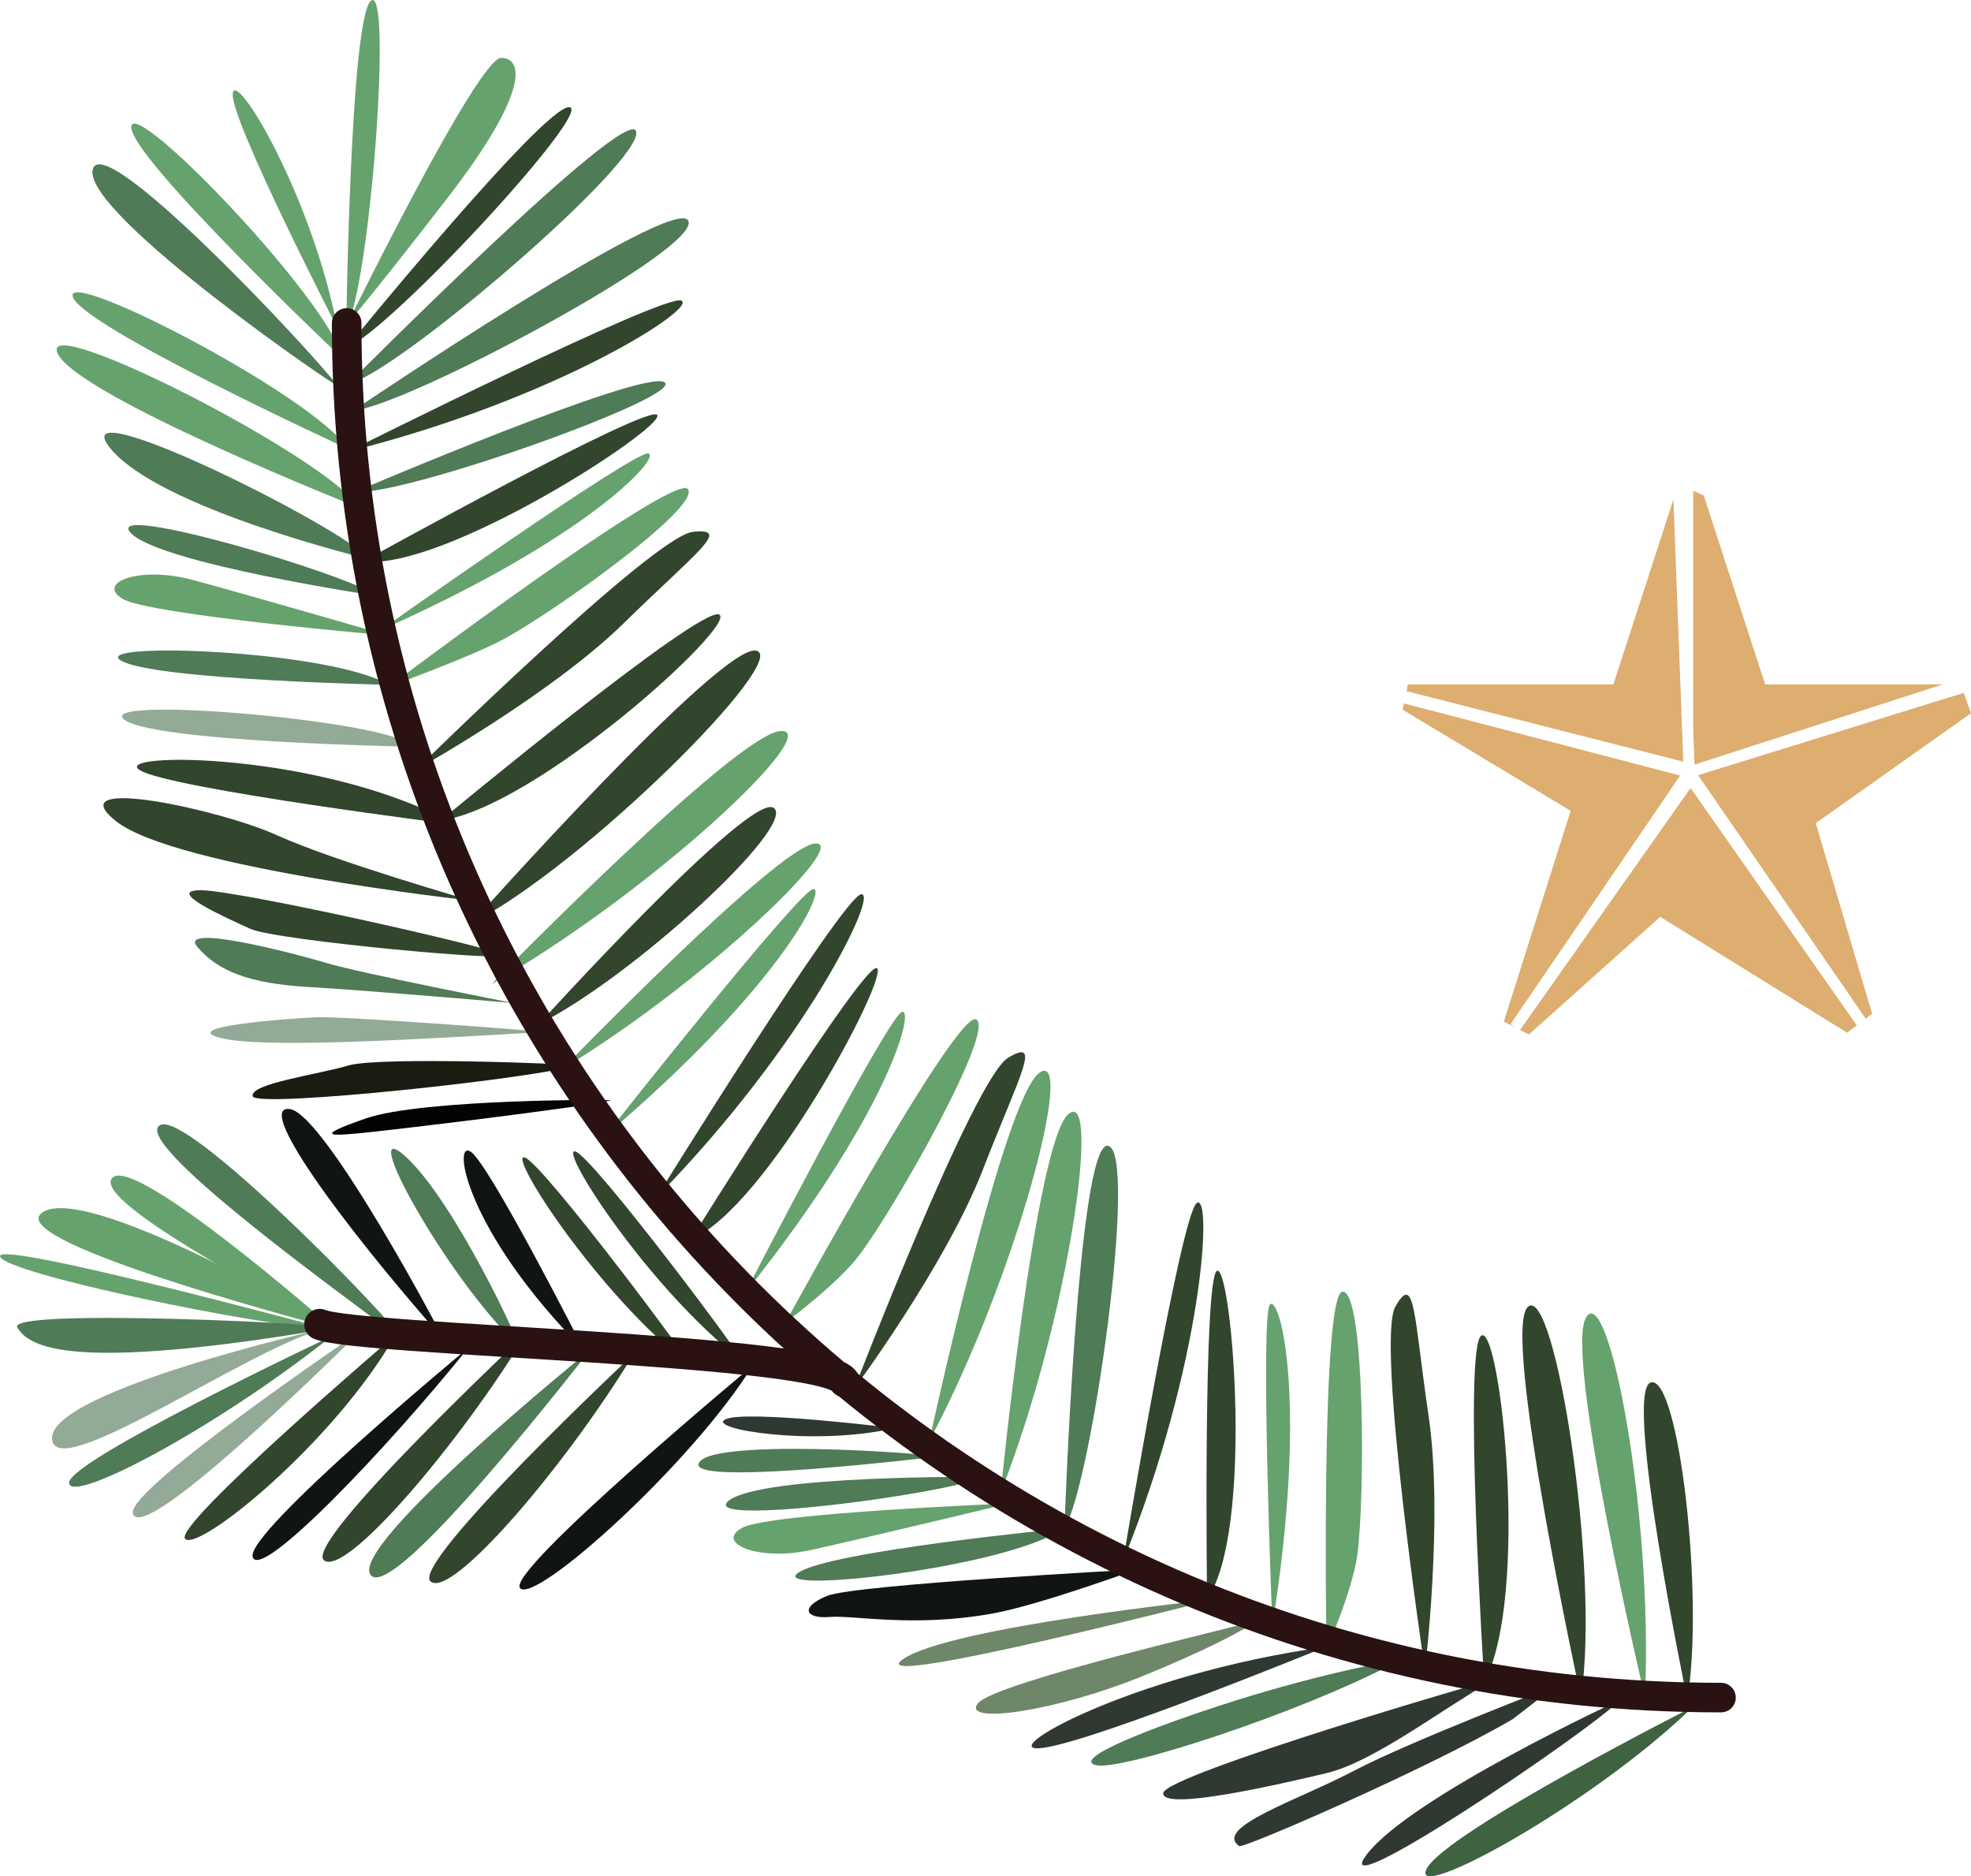 <?xml version="1.0" encoding="UTF-8"?><svg id="Layer_2" xmlns="http://www.w3.org/2000/svg" viewBox="0 0 511.82 487.12"><defs><style>.cls-1{stroke-width:8.06px;}.cls-1,.cls-2{fill:none;stroke:#2a1212;stroke-linecap:round;stroke-linejoin:round;}.cls-2{stroke-width:7.68px;}.cls-3{fill:#4f7b56;}.cls-3,.cls-4,.cls-5,.cls-6,.cls-7,.cls-8,.cls-9,.cls-10,.cls-11,.cls-12,.cls-13{stroke-width:0px;}.cls-4{fill:#6e8768;}.cls-5{fill:#2f3931;}.cls-6{fill:#31462d;}.cls-7{fill:#1a1b11;}.cls-8{fill:#3f6241;}.cls-9{fill:#111511;}.cls-10{fill:#ddae6f;}.cls-11{fill:#93ab96;}.cls-12{fill:#030303;}.cls-13{fill:#66a26d;}</style></defs><g id="Layer_1-2"><path class="cls-5" d="m232.27,370.76s-38.61-4.8-43.88-2.28c-5.27,2.52,23.2,7.13,43.88,2.28Z"/><path class="cls-3" d="m249.65,379.12c-1.26-1.53-61.14-5.85-67.6.03s34.14,2.28,66.34-1.56"/><path class="cls-3" d="m133.09,260.38s-39.42-7.71-48.32-10.37c-8.89-2.67-38.83-10.36-33.5-4.14,5.34,6.22,13.37,9.48,28.77,10.37s53.04,4.15,53.04,4.15Z"/><path class="cls-11" d="m141.04,267.94c1.78-.1-51.87-4.15-58.69-3.85-6.82.3-36.23,2.37-25.23,5.34,11,2.96,52.5.3,83.92-1.48Z"/><path class="cls-7" d="m148.93,276.61c.82-.36-50.39-2.37-58.39,0-8,2.37-25.79,4.74-24.9,8,.89,3.26,76.43-5.01,83.29-8Z"/><path class="cls-12" d="m158.66,285.69c1.12-.26-48.92-.44-63.68,4.68s-7.71,4.39-1.32,3.81,57.08-6.63,65-8.49Z"/><path class="cls-9" d="m295.07,407.48s-73.15,3.91-80.28,6.84c-7.13,2.92-5.75,5.99.6,5.48,6.36-.52,21.67,2.81,42.26-.88,12.27-2.2,37.42-11.44,37.42-11.44Z"/><path class="cls-4" d="m315.45,415.18s-68.94,7.2-80.97,15.58c-12.03,8.38,80.97-15.58,80.97-15.58Z"/><path class="cls-4" d="m326.47,420.68c-6.82,2.07-68.28,16.14-72.56,21.58-4.28,5.43,19.9,2.28,43.31-7.32,23.41-9.6,29.25-14.25,29.25-14.25Z"/><path class="cls-5" d="m344.27,427.56s-59.28,24.25-73.33,26.21c-14.05,1.96,22.06-19.09,73.33-26.21Z"/><path class="cls-3" d="m362.03,431.82c3.47-1.82-19.15,2.71-41.26,9.7-22.12,7-42.68,15.19-36.17,16.75s52.37-13.32,77.43-26.46Z"/><path class="cls-5" d="m387.67,436.17c1.31-.76-85.34,24.61-85.61,29.37-.27,4.75,30.04-2.27,42.26-5.16,12.22-2.88,29.33-16.11,43.35-24.21Z"/><path class="cls-5" d="m321.78,479.3c.99.71,49.04-20.12,71.04-32.98l11.44-8.84s-38.16,14.62-52.71,22.27c-14.56,7.65-36.54,14.69-29.76,19.54Z"/><path class="cls-5" d="m420.78,441.29s-54.15,25.06-65.78,40.06c-11.63,15,57.3-31.47,65.78-40.06Z"/><path class="cls-8" d="m439.59,443.15s-63.82,32.31-69.05,41.91c-5.23,9.6,42.38-16.08,69.05-41.91Z"/><path class="cls-6" d="m130.49,247.79c5.76,2.31-58.76-3.58-65.45-6.63-6.69-3.05-22.19-9.96-13.03-10.04,9.15-.08,71.6,13.9,78.48,16.67Z"/><path class="cls-6" d="m122.43,233.83s-76.96-8.47-92.27-20.61c-15.31-12.14,26.76-3.17,41.77,3.63,15.01,6.8,50.5,16.98,50.5,16.98Z"/><path class="cls-6" d="m118.33,214.13s-73.81-9.3-81.97-14.14c-8.16-4.84,47.61-4.94,81.97,14.14Z"/><path class="cls-11" d="m106.75,193.85s-69.03-1.2-74.76-7.28c-5.73-6.07,72.37.9,74.76,7.28Z"/><path class="cls-3" d="m100.96,177.79s-61.08-1.26-69.53-6.28c-8.46-5.02,54.37-2.79,69.53,6.28Z"/><path class="cls-13" d="m100.84,164.99s-61.91-5.32-68.96-9.5c-7.05-4.19,4.31-8.66,18.19-4.92,13.88,3.74,50.77,14.42,50.77,14.42Z"/><path class="cls-3" d="m98.28,154.78s-57.15-8.5-64.37-16.47c-7.22-7.97,54.89,10.22,64.37,16.47Z"/><path class="cls-3" d="m96.08,145.24s-54.83-13.14-67.5-28.94c-12.67-15.79,59.92,20.19,67.5,28.94Z"/><path class="cls-13" d="m93.24,131.82S19.56,102.67,14.91,91.64c-4.65-11.03,70.59,27.41,78.33,40.18Z"/><path class="cls-13" d="m90.33,116.52S20.83,84.58,18.88,76.99s62.77,25.97,71.46,39.54Z"/><path class="cls-13" d="m89.1,93.24s-55.6-52.54-55.01-60.36c.59-7.82,51.13,44.73,55.01,60.36Z"/><path class="cls-3" d="m87.6,100.09c1.05,1.4-65.5-44.17-63.56-55.89,1.94-11.72,56.99,47.15,63.56,55.89Z"/><path class="cls-13" d="m87.61,85.16s-27.57-53.6-27.18-60.71c.4-7.12,20.47,25.97,27.18,60.71Z"/><path class="cls-13" d="m90.33,83.85S124.11,14.9,130.17,15.02c6.06.12,6.76,9.57-14.03,36.46-20.79,26.89-25.81,32.36-25.81,32.36Z"/><path class="cls-6" d="m89.91,90.4s51.37-63.08,57.93-62.58-45.72,57.3-57.93,62.58Z"/><path class="cls-3" d="m92.16,127.72s74.81-31.97,80.38-28.48c5.57,3.49-67.12,29.48-80.38,28.48Z"/><path class="cls-13" d="m89.91,85.16S90.96,3.81,96.41.13c5.45-3.68-.21,73.3-6.5,85.03Z"/><path class="cls-3" d="m90.33,99.76S163.6,26.05,165.21,34.2c1.61,8.15-62.36,62.91-74.88,65.56Z"/><path class="cls-3" d="m91.72,106.61s83.79-56.67,87.03-49.26c3.24,7.41-73.45,48.17-87.03,49.26Z"/><path class="cls-6" d="m90.46,117.2s81.67-40.88,86.42-39.18c4.75,1.7-32.58,25.76-86.42,39.18Z"/><path class="cls-6" d="m94.27,145.77s74.97-41.55,76.43-37.98c1.46,3.57-55.49,40.51-76.43,37.98Z"/><path class="cls-13" d="m98.73,163.64s66.52-47.06,69.7-45.92c3.18,1.13-16.04,22.16-69.7,45.92Z"/><path class="cls-13" d="m101,178.24s74.15-55.82,77.63-51.25c3.47,4.57-34.26,31.56-47.8,38.93-8.29,4.51-29.82,12.32-29.82,12.32Z"/><path class="cls-6" d="m108.1,199.79s61.51-60.55,71.79-61.7c10.28-1.15,1.14,5.05-17.93,23.72-19.07,18.67-53.86,37.98-53.86,37.98Z"/><path class="cls-6" d="m170.48,310.84s48.15-77.61,53.08-78.65c4.93-1.04-14.25,39.01-53.08,78.65Z"/><path class="cls-6" d="m179.44,321.73s45.3-72.76,48.31-70.35c3.01,2.41-28.78,62.38-48.31,70.35Z"/><path class="cls-13" d="m193.55,335.57s37.37-72.4,40.72-72.87-4.04,27.05-40.72,72.87Z"/><path class="cls-13" d="m157.43,294.59s50.46-63.98,53.83-63.79-9.11,25.79-53.83,63.79Z"/><path class="cls-13" d="m203.96,343.38s44.49-81.46,49.54-78.72c5.05,2.73-21.05,48.89-30.35,61.19-5.69,7.53-19.2,17.53-19.2,17.53Z"/><path class="cls-6" d="m221.88,360.44s31.02-80.55,39.91-85.83c8.89-5.29,3.12,4.13-6.54,29-9.66,24.87-33.37,56.83-33.37,56.83Z"/><path class="cls-6" d="m114.4,213.04s67.73-56.16,72.39-53.48c4.66,2.68-47.5,50.05-72.39,53.48Z"/><path class="cls-6" d="m122.43,239.72s64.89-72.85,73.96-70.8c9.06,2.05-44.48,55.65-73.96,70.8Z"/><path class="cls-13" d="m241.31,374.12s19.36-89.52,28.69-95.67c9.33-6.15-5.89,52.82-28.69,95.67Z"/><path class="cls-6" d="m139.92,265.88s55.13-60.76,61.05-56.1c5.92,4.66-36.76,43.98-61.05,56.1Z"/><path class="cls-3" d="m276.1,396.84s-60.81,5.86-68.86,11.5c-8.06,5.64,54.43-1.31,68.86-11.5Z"/><path class="cls-13" d="m262.1,390.32s-62.09,2.46-69.33,6.31c-7.23,3.86,3.91,8.85,17.95,5.76,14.04-3.1,51.38-12.07,51.38-12.07Z"/><path class="cls-3" d="m255.38,383.43s-57.77-.55-66.15,6.19c-8.38,6.74,55.81-1.51,66.15-6.19Z"/><path class="cls-3" d="m276.41,396.84s3.45-101.09,11.35-99.36c7.9,1.73-4.25,87.73-11.35,99.36Z"/><path class="cls-6" d="m291.63,405.26s14.98-90.1,19.15-92.93,1.67,41.5-19.15,92.93Z"/><path class="cls-6" d="m313.44,415.18s-1.09-85.71,2.75-85.3c3.83.41,9.4,68.06-2.75,85.3Z"/><path class="cls-13" d="m330.39,422.08s-3.24-81.42-.56-83.47c2.68-2.05,9.85,25.52.56,83.47Z"/><path class="cls-13" d="m344.45,428.25s-1.53-92.8,4.22-92.92c5.74-.12,5.83,52.91,3.82,68.2-1.23,9.35-8.04,24.72-8.04,24.72Z"/><path class="cls-6" d="m370.02,433.56s-12.79-85.36-7.67-94.35,4.75,2.05,8.63,28.45c3.88,26.4-.96,65.9-.96,65.9Z"/><path class="cls-6" d="m385.42,436.7s-5.58-87.81-.67-90c4.91-2.19,12.53,67.85.67,90Z"/><path class="cls-6" d="m410.53,440.73s-20.75-95.33-13.76-101.45,18.84,68.71,13.76,101.45Z"/><path class="cls-13" d="m427.17,440.73s-21.09-89.13-15.31-98.69c5.77-9.57,17.43,50.2,15.31,98.69Z"/><path class="cls-13" d="m259.84,387.53s9.04-91.14,17.61-98.31c8.57-7.17.16,53.14-17.61,98.31Z"/><path class="cls-13" d="m127.64,255.49s64.03-65.48,75.2-65.72c11.17-.24-33.1,41.58-75.2,65.72Z"/><path class="cls-13" d="m146.14,277.41s56.1-57.87,65.54-58.42c9.44-.55-29.23,36.52-65.54,58.42Z"/><path class="cls-6" d="m438.15,441.29s-16.71-80.32-9.47-82.37c7.25-2.05,13.94,55.6,9.47,82.37Z"/><path class="cls-9" d="m151.64,350.54s-24.65-48.6-29.47-51.58c-4.81-2.98-1.18,20.78,29.47,51.58Z"/><path class="cls-3" d="m134.35,349.13c1.94,1.85-16.46-37.67-29.16-48.98-12.7-11.31,10.54,31.25,29.16,48.98Z"/><path class="cls-9" d="m115.07,347.61c.79.89-30.55-58.29-39.75-59.67-9.19-1.38,12.34,28.54,39.75,59.67Z"/><path class="cls-3" d="m102.72,346.57c10.3,7.79-53.27-58.82-61.14-54.48-7.88,4.34,47.64,44.27,61.14,54.48Z"/><path class="cls-13" d="m85.9,344.39s-50.22-44.08-56.59-38.73c-6.37,5.35,40.19,30.2,56.59,38.73Z"/><path class="cls-13" d="m86.09,344.82c3.07.84-61.57-37.2-74.61-30.33-13.04,6.87,64,27.43,74.61,30.33Z"/><path class="cls-13" d="m85.27,345.1S-1.3,321.7.01,326.21s68.27,18.23,85.26,18.89Z"/><path class="cls-3" d="m86,344.85c5.64-.95-84.65-5.42-81.51-.21,3.15,5.21,13.96,11.63,81.51.21Z"/><path class="cls-11" d="m83.79,345.02s-70.47,15.97-70.28,28.36c.19,12.39,49.69-22.42,70.28-28.36Z"/><path class="cls-3" d="m86.04,346.95s-68.34,32.24-68.09,38.02c.25,5.78,38.06-14.11,68.09-38.02Z"/><path class="cls-11" d="m93.55,345.65s-60.51,40.9-59.06,47.21c1.44,6.31,27.41-16.03,59.06-47.21Z"/><path class="cls-6" d="m102.72,346.57s-58.3,49.77-54.61,52.99c3.69,3.21,38.57-24.95,54.61-52.99Z"/><path class="cls-9" d="m121.57,349.95s-57.95,47.97-55.95,54.29c2,6.32,34.8-27.99,55.95-54.29Z"/><path class="cls-3" d="m153.17,350.54s-62.91,50.89-56.89,58.39c6.02,7.5,56.89-58.39,56.89-58.39Z"/><path class="cls-6" d="m164.58,351.48s-58.34,54.65-52.74,59.13c5.6,4.48,35.17-30.22,52.74-59.13Z"/><path class="cls-6" d="m136.87,345.95s-58.34,54.65-52.74,59.13c5.6,4.48,35.17-30.22,52.74-59.13Z"/><path class="cls-9" d="m195.44,354.57s-64.15,53.37-60.39,57.73c3.76,4.36,44.44-32.04,60.39-57.73Z"/><path class="cls-6" d="m192.5,353.16c2.5,1.94-38.87-53.43-43.16-54.23-4.28-.8,19.17,35.65,43.16,54.23Z"/><path class="cls-6" d="m179.33,354.7c2.5,1.94-38.87-53.43-43.16-54.23-4.28-.8,19.17,35.65,43.16,54.23Z"/><path class="cls-1" d="m219.28,358.73c-3.48-8.47-126.94-10.7-136.25-14.89"/><path class="cls-2" d="m90.02,83.85c0,197.1,159.78,356.88,356.88,356.88"/><polygon class="cls-10" points="436.3 201.35 364.56 182.61 364.23 184.26 407.86 210.51 390.5 265.23 393.43 266.73 392.24 265.91 436.3 201.35"/><polygon class="cls-10" points="440.03 198.51 504.5 177.68 458.36 177.68 442.43 128.65 439.68 127.41 439.68 189.27 440.03 198.51"/><polygon class="cls-10" points="437.11 197.75 434.55 129.66 418.95 177.68 365.55 177.68 365.27 179.45 437.11 197.75"/><polygon class="cls-10" points="471.51 213.71 511.82 185.17 509.94 179.88 440.95 201.25 484.46 264.45 486.14 263.18 471.51 213.71"/><polygon class="cls-10" points="439.01 204.58 394.73 267.39 397.03 268.57 431.13 238.03 479.64 268.11 483.3 265.34 482.12 266.15 439.01 204.58"/></g></svg>
